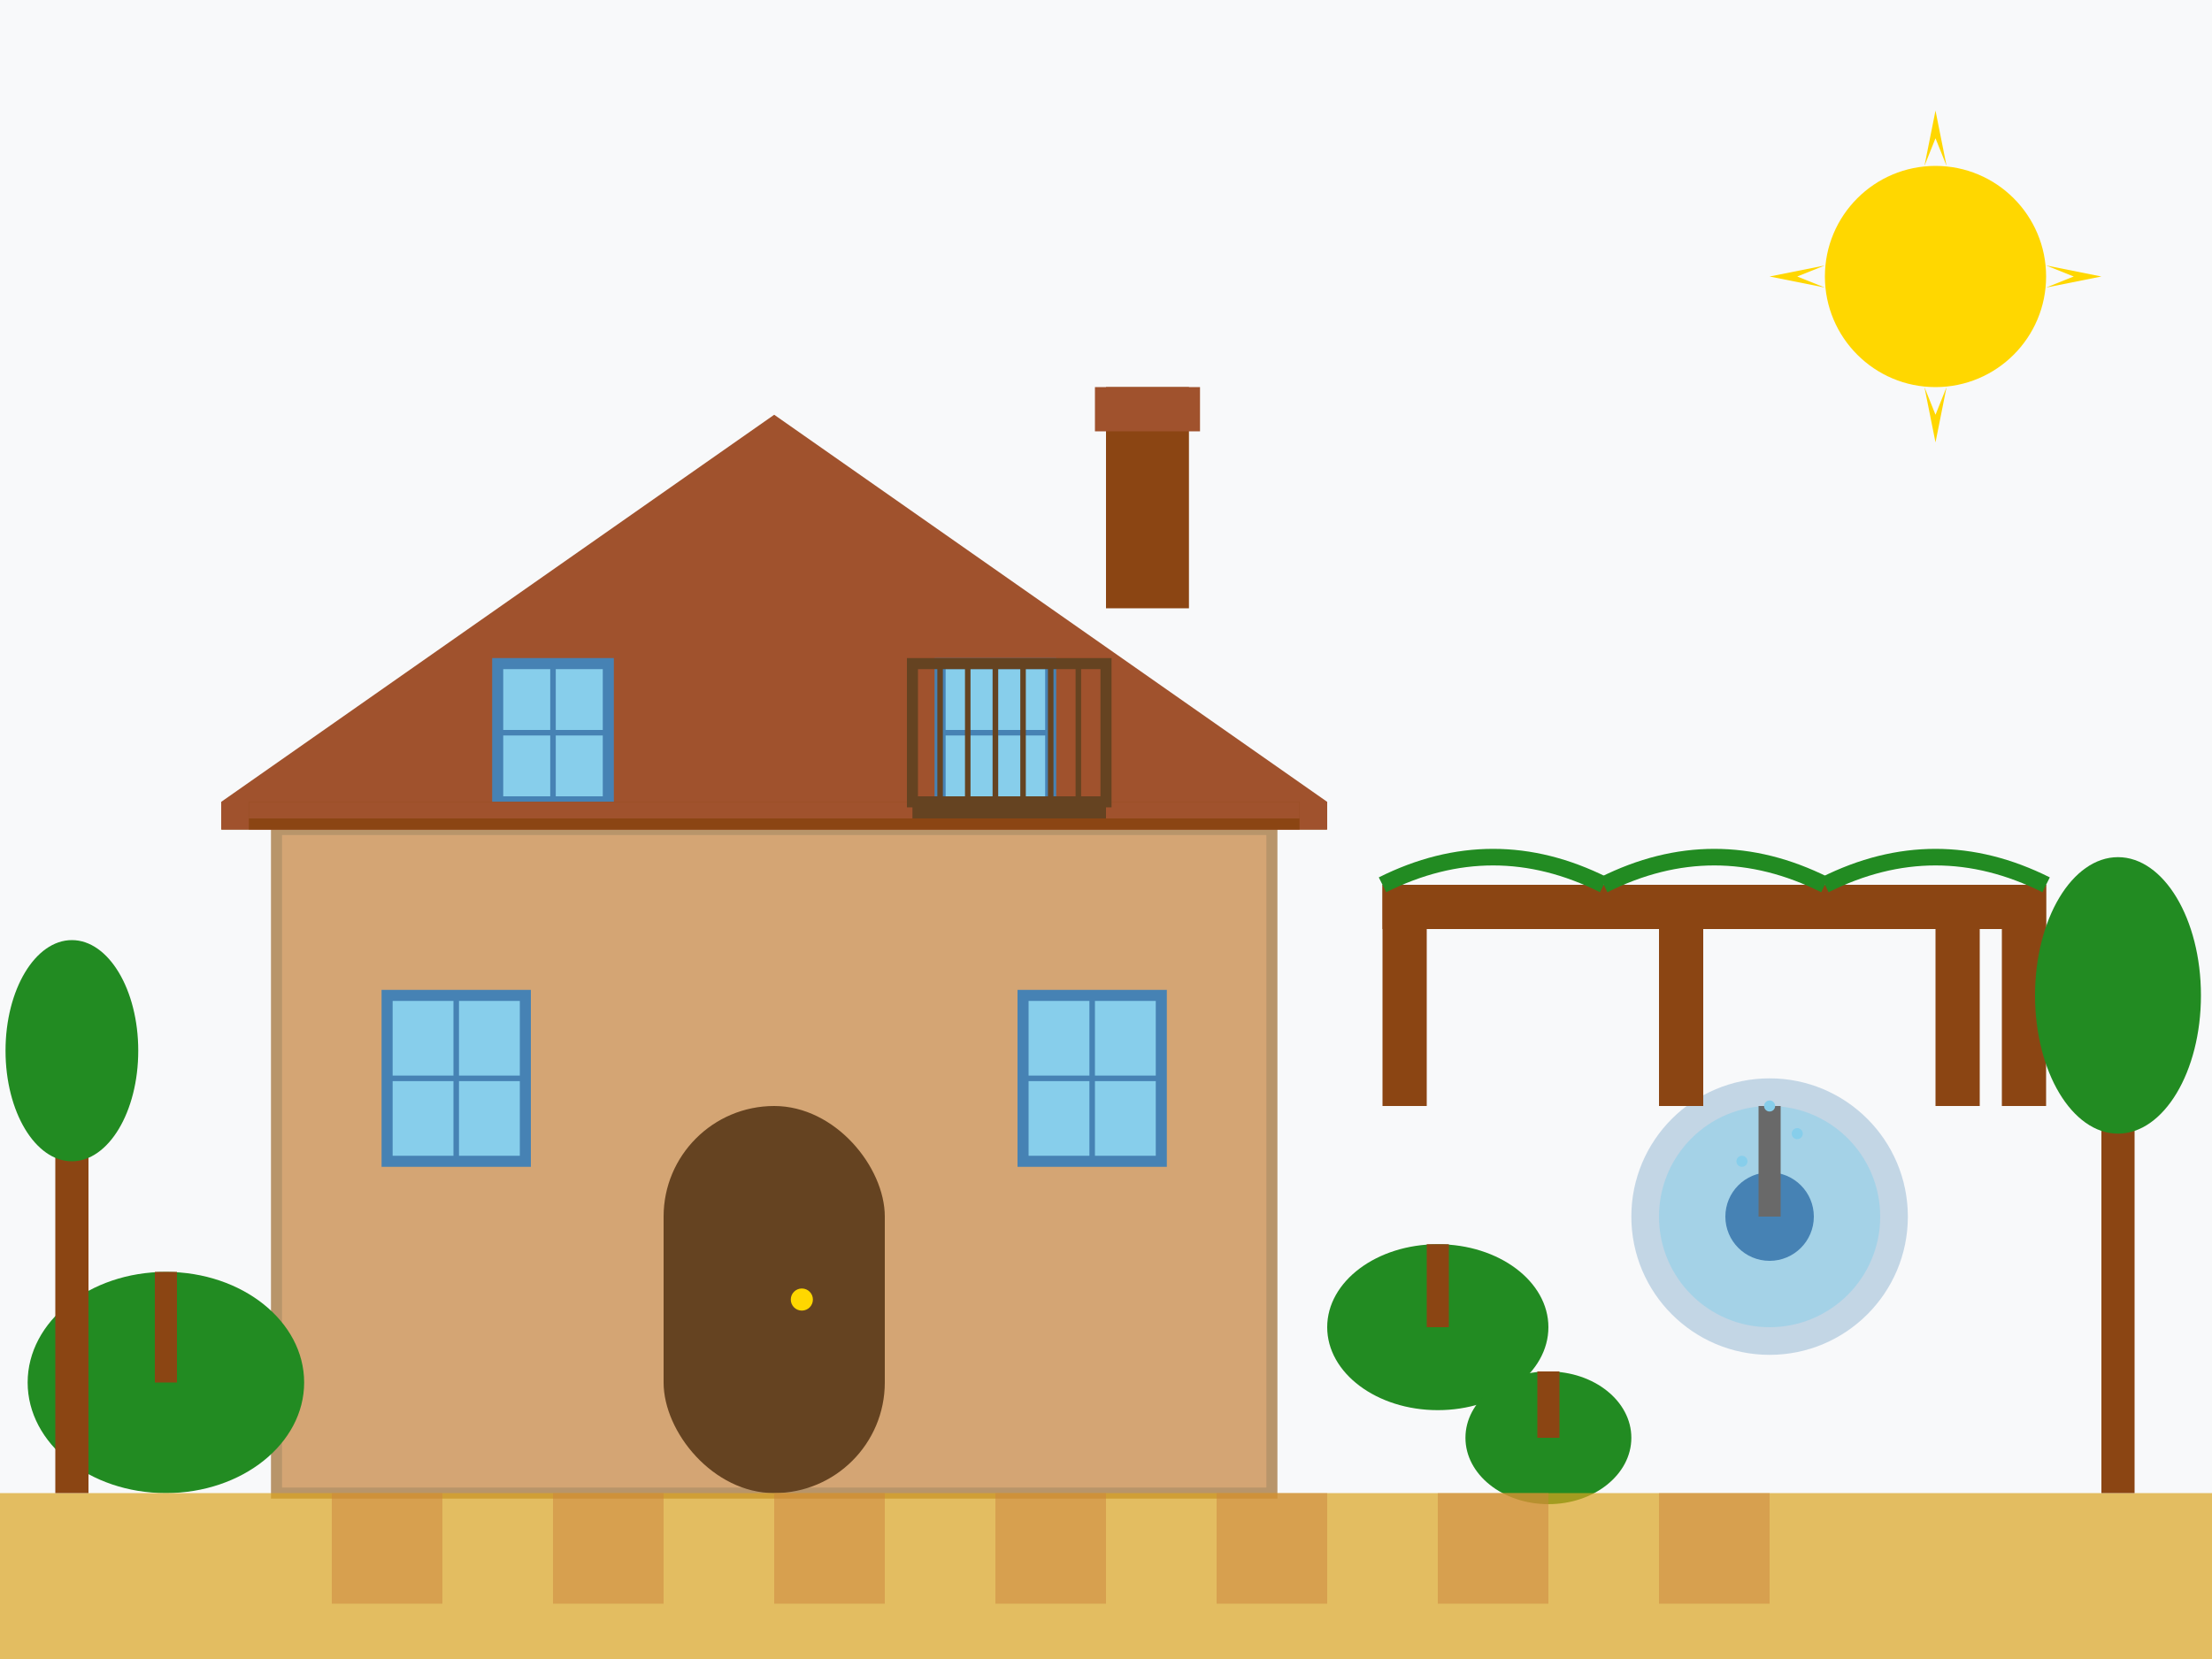 <svg width="400" height="300" viewBox="0 0 400 300" fill="none" xmlns="http://www.w3.org/2000/svg">
  <!-- Background -->
  <rect width="400" height="300" fill="#f8f9fa"/>
  
  <!-- Spanish Villa/House -->
  <rect x="50" y="150" width="180" height="120" fill="#d4a574" stroke="#b8956a" stroke-width="2"/>
  
  <!-- Roof -->
  <polygon points="40,150 140,80 240,150" fill="#8b4513"/>
  <polygon points="40,150 240,150 240,145 140,75 40,145" fill="#a0522d"/>
  
  <!-- Main entrance -->
  <rect x="120" y="200" width="40" height="70" fill="#654321" rx="20"/>
  <circle cx="145" cy="235" r="2" fill="#ffd700"/>
  
  <!-- Windows -->
  <rect x="70" y="180" width="25" height="30" fill="#87ceeb" stroke="#4682b4" stroke-width="2"/>
  <line x1="82.5" y1="180" x2="82.5" y2="210" stroke="#4682b4" stroke-width="1"/>
  <line x1="70" y1="195" x2="95" y2="195" stroke="#4682b4" stroke-width="1"/>
  
  <rect x="185" y="180" width="25" height="30" fill="#87ceeb" stroke="#4682b4" stroke-width="2"/>
  <line x1="197.5" y1="180" x2="197.5" y2="210" stroke="#4682b4" stroke-width="1"/>
  <line x1="185" y1="195" x2="210" y2="195" stroke="#4682b4" stroke-width="1"/>
  
  <!-- Upper windows -->
  <rect x="90" y="120" width="20" height="25" fill="#87ceeb" stroke="#4682b4" stroke-width="2"/>
  <line x1="100" y1="120" x2="100" y2="145" stroke="#4682b4" stroke-width="1"/>
  <line x1="90" y1="132.5" x2="110" y2="132.5" stroke="#4682b4" stroke-width="1"/>
  
  <rect x="170" y="120" width="20" height="25" fill="#87ceeb" stroke="#4682b4" stroke-width="2"/>
  <line x1="180" y1="120" x2="180" y2="145" stroke="#4682b4" stroke-width="1"/>
  <line x1="170" y1="132.5" x2="190" y2="132.5" stroke="#4682b4" stroke-width="1"/>
  
  <!-- Chimney -->
  <rect x="200" y="70" width="15" height="40" fill="#8b4513"/>
  <rect x="198" y="70" width="19" height="8" fill="#a0522d"/>
  
  <!-- Mediterranean Garden -->
  <ellipse cx="30" cy="250" rx="25" ry="20" fill="#228b22"/>
  <rect x="28" y="230" width="4" height="20" fill="#8b4513"/>
  
  <ellipse cx="260" cy="240" rx="20" ry="15" fill="#228b22"/>
  <rect x="258" y="225" width="4" height="15" fill="#8b4513"/>
  
  <ellipse cx="280" cy="260" rx="15" ry="12" fill="#228b22"/>
  <rect x="278" y="248" width="4" height="12" fill="#8b4513"/>
  
  <!-- Fountain -->
  <circle cx="320" cy="220" r="25" fill="#4682b4" opacity="0.3"/>
  <circle cx="320" cy="220" r="20" fill="#87ceeb" opacity="0.5"/>
  <circle cx="320" cy="220" r="8" fill="#4682b4"/>
  <rect x="318" y="200" width="4" height="20" fill="#696969"/>
  
  <!-- Water drops -->
  <circle cx="315" cy="210" r="1" fill="#87ceeb"/>
  <circle cx="325" cy="205" r="1" fill="#87ceeb"/>
  <circle cx="320" cy="200" r="1" fill="#87ceeb"/>
  
  <!-- Pergola -->
  <rect x="250" y="160" width="120" height="8" fill="#8b4513"/>
  <rect x="250" y="160" width="8" height="40" fill="#8b4513"/>
  <rect x="300" y="160" width="8" height="40" fill="#8b4513"/>
  <rect x="350" y="160" width="8" height="40" fill="#8b4513"/>
  <rect x="362" y="160" width="8" height="40" fill="#8b4513"/>
  
  <!-- Vines on pergola -->
  <path d="M250 160 Q270 150 290 160" stroke="#228b22" stroke-width="3" fill="none"/>
  <path d="M290 160 Q310 150 330 160" stroke="#228b22" stroke-width="3" fill="none"/>
  <path d="M330 160 Q350 150 370 160" stroke="#228b22" stroke-width="3" fill="none"/>
  
  <!-- Ground/Patio -->
  <rect x="0" y="270" width="400" height="30" fill="#daa520" opacity="0.7"/>
  
  <!-- Patio tiles pattern -->
  <rect x="60" y="270" width="20" height="20" fill="#cd853f" opacity="0.5"/>
  <rect x="100" y="270" width="20" height="20" fill="#cd853f" opacity="0.5"/>
  <rect x="140" y="270" width="20" height="20" fill="#cd853f" opacity="0.5"/>
  <rect x="180" y="270" width="20" height="20" fill="#cd853f" opacity="0.5"/>
  <rect x="220" y="270" width="20" height="20" fill="#cd853f" opacity="0.5"/>
  <rect x="260" y="270" width="20" height="20" fill="#cd853f" opacity="0.5"/>
  <rect x="300" y="270" width="20" height="20" fill="#cd853f" opacity="0.5"/>
  
  <!-- Decorative elements -->
  <rect x="10" y="200" width="6" height="70" fill="#8b4513"/>
  <ellipse cx="13" cy="190" rx="12" ry="20" fill="#228b22"/>
  
  <rect x="380" y="190" width="6" height="80" fill="#8b4513"/>
  <ellipse cx="383" cy="180" rx="15" ry="25" fill="#228b22"/>
  
  <!-- Spanish architectural details -->
  <rect x="45" y="145" width="190" height="5" fill="#8b4513"/>
  <rect x="45" y="145" width="190" height="3" fill="#a0522d"/>
  
  <!-- Balcony -->
  <rect x="165" y="120" width="35" height="25" fill="none" stroke="#654321" stroke-width="2"/>
  <rect x="165" y="145" width="35" height="3" fill="#654321"/>
  
  <!-- Balcony railings -->
  <line x1="170" y1="120" x2="170" y2="145" stroke="#654321" stroke-width="1"/>
  <line x1="175" y1="120" x2="175" y2="145" stroke="#654321" stroke-width="1"/>
  <line x1="180" y1="120" x2="180" y2="145" stroke="#654321" stroke-width="1"/>
  <line x1="185" y1="120" x2="185" y2="145" stroke="#654321" stroke-width="1"/>
  <line x1="190" y1="120" x2="190" y2="145" stroke="#654321" stroke-width="1"/>
  <line x1="195" y1="120" x2="195" y2="145" stroke="#654321" stroke-width="1"/>
  
  <!-- Sun -->
  <circle cx="350" cy="50" r="20" fill="#ffd700"/>
  <path d="M350 20L352 30L350 25L348 30Z" fill="#ffd700"/>
  <path d="M380 50L370 52L375 50L370 48Z" fill="#ffd700"/>
  <path d="M350 80L348 70L350 75L352 70Z" fill="#ffd700"/>
  <path d="M320 50L330 48L325 50L330 52Z" fill="#ffd700"/>
</svg>
